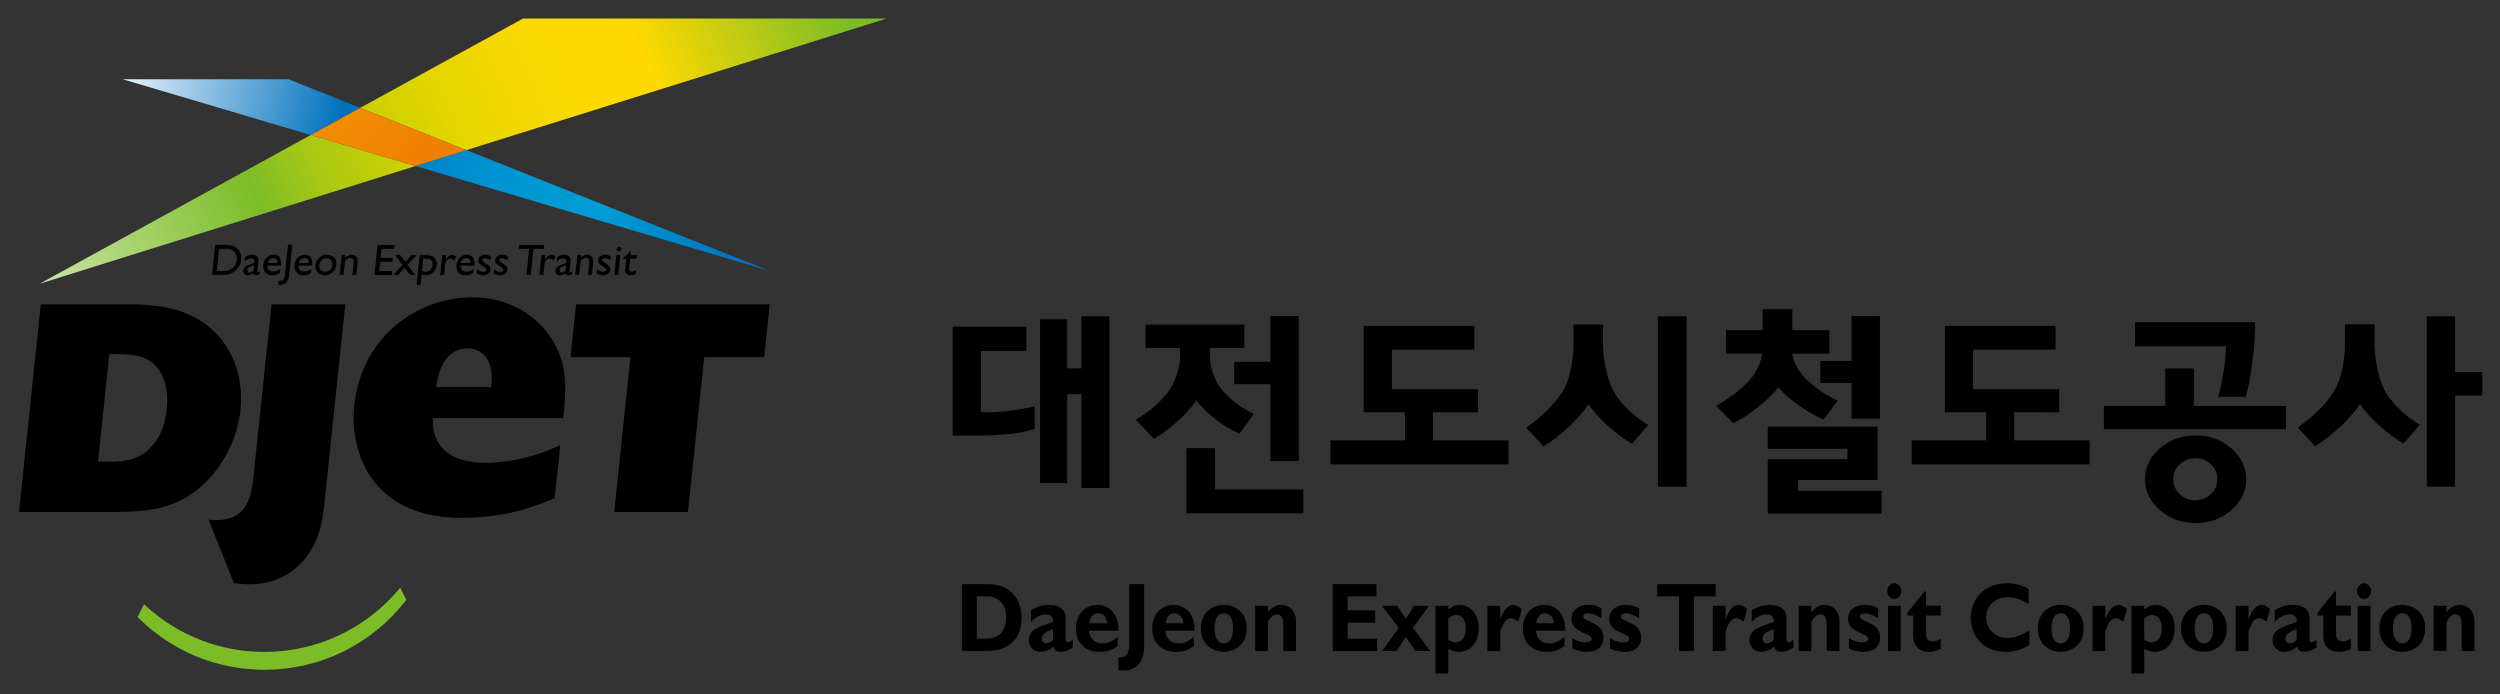 <?xml version="1.0" encoding="utf-8"?>
<!-- Generator: Adobe Illustrator 19.0.0, SVG Export Plug-In . SVG Version: 6.00 Build 0)  -->
<svg version="1.1" xmlns="http://www.w3.org/2000/svg" xmlns:xlink="http://www.w3.org/1999/xlink" x="0px" y="0px"
	 viewBox="0 0 71.125 19.75" style="enable-background:new 0 0 71.125 19.75;" xml:space="preserve">
<rect x="0" y="0" width="71.125" height="19.75" fill="#333333" stroke="none"/>
<style type="text/css">
	._x005B_Default_x005D_{fill:#FFFFFF;stroke:#000000;}
	.st0{fill:url(#SVGID_1_);}
	.st1{fill:url(#SVGID_2_);}
	.st2{fill:url(#SVGID_3_);}
	.st3{fill:url(#SVGID_4_);}
	.st4{fill:url(#SVGID_5_);}
	.st5{fill:#7CBD27;}
</style>
<g>
	<path d="M28.119,16.619c0.624,0,0.945,0.432,0.945,0.953
		c0,0.546-0.311,0.947-0.993,0.947h-0.707V16.619H28.119z M27.79,18.171h0.278
		c0.429,0,0.557-0.323,0.557-0.602c0-0.326-0.158-0.602-0.562-0.602H27.79V18.171z
		"/>
	<path d="M30.518,18.427c-0.1,0.067-0.243,0.117-0.341,0.117
		c-0.12,0-0.178-0.042-0.203-0.145c-0.14,0.106-0.256,0.145-0.381,0.145
		c-0.186,0-0.323-0.153-0.323-0.315c0-0.306,0.203-0.368,0.687-0.535
		c0.008-0.12-0.043-0.215-0.201-0.215c-0.145,0-0.311,0.084-0.426,0.215V17.366
		c0.15-0.103,0.318-0.156,0.501-0.156c0.291,0,0.489,0.109,0.489,0.39v0.585
		c0,0.064,0.023,0.089,0.06,0.089c0.025,0,0.053-0.006,0.138-0.072V18.427z
		 M29.957,17.898c-0.216,0.086-0.318,0.142-0.318,0.27
		c0,0.075,0.053,0.137,0.118,0.137c0.068,0,0.14-0.036,0.201-0.097V17.898z"/>
	<path d="M31.797,18.374c-0.208,0.17-0.426,0.17-0.517,0.17
		c-0.406,0-0.669-0.262-0.669-0.663c0-0.393,0.253-0.671,0.609-0.671
		c0.336,0,0.614,0.265,0.597,0.733h-0.83c0.012,0.228,0.153,0.362,0.381,0.362
		c0.145,0,0.258-0.047,0.429-0.184V18.374z M31.496,17.731
		c-0.015-0.176-0.11-0.281-0.251-0.281c-0.143,0-0.236,0.103-0.251,0.281H31.496z
		"/>
	<path d="M32.552,18.344c0,0.228-0.043,0.426-0.168,0.566
		c-0.113,0.125-0.268,0.184-0.562,0.159v-0.373
		c0.211,0.039,0.303-0.106,0.303-0.343V16.619h0.426V18.344z"/>
	<path d="M33.967,18.374c-0.208,0.17-0.426,0.17-0.517,0.17
		c-0.406,0-0.669-0.262-0.669-0.663c0-0.393,0.253-0.671,0.609-0.671
		c0.336,0,0.614,0.265,0.597,0.733h-0.83c0.013,0.228,0.153,0.362,0.381,0.362
		c0.145,0,0.258-0.047,0.429-0.184V18.374z M33.666,17.731
		c-0.015-0.176-0.11-0.281-0.251-0.281c-0.143,0-0.236,0.103-0.251,0.281H33.666z
		"/>
	<path d="M34.819,18.544c-0.379,0-0.654-0.265-0.654-0.669
		c0-0.437,0.313-0.666,0.654-0.666c0.283,0,0.649,0.176,0.649,0.669
		C35.468,18.388,35.075,18.544,34.819,18.544z M34.819,17.449
		c-0.158,0-0.266,0.136-0.266,0.426c0,0.332,0.128,0.429,0.266,0.429
		c0.171,0,0.261-0.156,0.261-0.437C35.08,17.617,35.002,17.449,34.819,17.449z"/>
	<path d="M36.075,17.419c0.115-0.148,0.228-0.209,0.376-0.209
		c0.181,0,0.421,0.114,0.421,0.493v0.816H36.509V17.736
		c0-0.181-0.078-0.256-0.181-0.256c-0.09,0-0.158,0.053-0.253,0.212v0.827h-0.364
		v-1.284h0.364V17.419z"/>
	<path d="M39.177,18.519h-1.261V16.619h1.244v0.348h-0.817v0.398h0.78v0.348h-0.78
		v0.457h0.835V18.519z"/>
	<path d="M40.198,17.862l0.491,0.658h-0.421l-0.273-0.398l-0.263,0.398h-0.409
		l0.471-0.658l-0.471-0.627h0.424l0.248,0.37l0.236-0.37h0.424L40.198,17.862z"/>
	<path d="M41.203,17.346c0.103-0.095,0.206-0.137,0.331-0.137
		c0.301,0,0.537,0.284,0.537,0.652c0,0.412-0.226,0.683-0.569,0.683
		c-0.103,0-0.213-0.033-0.299-0.089v0.705h-0.364v-1.925h0.364V17.346z
		 M41.203,18.19c0.073,0.058,0.138,0.084,0.211,0.084
		c0.178,0,0.288-0.15,0.288-0.39c0-0.245-0.1-0.387-0.273-0.387
		c-0.078,0-0.135,0.025-0.226,0.103V18.19z"/>
	<path d="M42.682,17.603h0.005c0.108-0.267,0.228-0.393,0.368-0.393
		c0.073,0,0.135,0.031,0.241,0.117l-0.1,0.357
		c-0.095-0.067-0.158-0.095-0.216-0.095c-0.133,0-0.218,0.139-0.299,0.376v0.554
		h-0.364v-1.284h0.364V17.603z"/>
	<path d="M44.511,18.374c-0.208,0.17-0.426,0.17-0.516,0.17
		c-0.406,0-0.67-0.262-0.67-0.663c0-0.393,0.253-0.671,0.609-0.671
		c0.336,0,0.614,0.265,0.597,0.733h-0.83c0.012,0.228,0.153,0.362,0.381,0.362
		c0.145,0,0.258-0.047,0.429-0.184V18.374z M44.21,17.731
		c-0.015-0.176-0.11-0.281-0.251-0.281c-0.143,0-0.236,0.103-0.251,0.281H44.21z"
		/>
	<path d="M45.561,17.591c-0.158-0.109-0.313-0.142-0.386-0.142
		c-0.048,0-0.131,0.011-0.131,0.1c0,0.142,0.574,0.148,0.574,0.577
		c0,0.267-0.171,0.418-0.471,0.418c-0.186,0-0.364-0.064-0.414-0.095v-0.284
		c0.118,0.056,0.236,0.109,0.374,0.109c0.108,0,0.176-0.036,0.176-0.095
		c0-0.187-0.574-0.153-0.574-0.574c0-0.237,0.193-0.396,0.479-0.396
		c0.145,0,0.253,0.028,0.373,0.095V17.591z"/>
	<path d="M46.632,17.591c-0.158-0.109-0.314-0.142-0.386-0.142
		c-0.048,0-0.13,0.011-0.13,0.1c0,0.142,0.574,0.148,0.574,0.577
		c0,0.267-0.171,0.418-0.471,0.418c-0.186,0-0.364-0.064-0.414-0.095v-0.284
		c0.118,0.056,0.236,0.109,0.374,0.109c0.108,0,0.176-0.036,0.176-0.095
		c0-0.187-0.574-0.153-0.574-0.574c0-0.237,0.193-0.396,0.479-0.396
		c0.145,0,0.253,0.028,0.374,0.095V17.591z"/>
	<path d="M48.814,16.967h-0.62v1.552h-0.426v-1.552h-0.619V16.619h1.665V16.967z"/>
	<path d="M49.092,17.603h0.005c0.108-0.267,0.228-0.393,0.369-0.393
		c0.073,0,0.135,0.031,0.241,0.117l-0.1,0.357
		c-0.095-0.067-0.158-0.095-0.216-0.095c-0.133,0-0.218,0.139-0.298,0.376v0.554
		h-0.364v-1.284h0.364V17.603z"/>
	<path d="M51.023,18.427c-0.1,0.067-0.243,0.117-0.341,0.117
		c-0.12,0-0.178-0.042-0.203-0.145c-0.14,0.106-0.256,0.145-0.381,0.145
		c-0.186,0-0.323-0.153-0.323-0.315c0-0.306,0.203-0.368,0.687-0.535
		c0.007-0.12-0.043-0.215-0.2-0.215c-0.145,0-0.311,0.084-0.426,0.215V17.366
		c0.15-0.103,0.318-0.156,0.501-0.156c0.291,0,0.489,0.109,0.489,0.39v0.585
		c0,0.064,0.023,0.089,0.06,0.089c0.025,0,0.053-0.006,0.138-0.072V18.427z
		 M50.461,17.898c-0.216,0.086-0.318,0.142-0.318,0.27
		c0,0.075,0.053,0.137,0.118,0.137c0.068,0,0.14-0.036,0.2-0.097V17.898z"/>
	<path d="M51.536,17.419c0.115-0.148,0.228-0.209,0.376-0.209
		c0.181,0,0.421,0.114,0.421,0.493v0.816h-0.364V17.736
		c0-0.181-0.078-0.256-0.181-0.256c-0.09,0-0.158,0.053-0.253,0.212v0.827h-0.364
		v-1.284h0.364V17.419z"/>
	<path d="M53.43,17.591c-0.158-0.109-0.314-0.142-0.386-0.142
		c-0.048,0-0.13,0.011-0.13,0.1c0,0.142,0.574,0.148,0.574,0.577
		c0,0.267-0.17,0.418-0.471,0.418c-0.186,0-0.364-0.064-0.414-0.095v-0.284
		c0.118,0.056,0.236,0.109,0.374,0.109c0.108,0,0.176-0.036,0.176-0.095
		c0-0.187-0.574-0.153-0.574-0.574c0-0.237,0.193-0.396,0.479-0.396
		c0.145,0,0.253,0.028,0.374,0.095V17.591z"/>
	<path d="M54.094,16.817c0,0.123-0.09,0.223-0.201,0.223
		c-0.11,0-0.2-0.1-0.2-0.223c0-0.122,0.09-0.223,0.2-0.223
		C54.004,16.594,54.094,16.694,54.094,16.817z M54.077,18.519h-0.364v-1.284h0.364
		V18.519z"/>
	<path d="M55.215,17.511h-0.421v0.529c0,0.125,0.065,0.206,0.178,0.206
		c0.075,0,0.145-0.019,0.243-0.075v0.292c-0.128,0.058-0.223,0.081-0.336,0.081
		c-0.241,0-0.449-0.122-0.449-0.482v-0.552h-0.165v-0.078l0.484-0.602h0.045v0.404
		h0.421V17.511z"/>
	<path d="M57.735,18.355c-0.238,0.136-0.419,0.189-0.672,0.189
		c-0.665,0-0.996-0.479-0.996-0.97c0-0.507,0.374-0.981,1.028-0.981
		c0.238,0,0.451,0.056,0.62,0.167v0.424c-0.188-0.117-0.379-0.195-0.589-0.195
		c-0.364,0-0.619,0.24-0.619,0.577c0,0.34,0.253,0.582,0.609,0.582
		c0.223,0,0.373-0.078,0.619-0.209V18.355z"/>
	<path d="M58.63,18.544c-0.379,0-0.654-0.265-0.654-0.669
		c0-0.437,0.313-0.666,0.654-0.666c0.283,0,0.649,0.176,0.649,0.669
		C59.279,18.388,58.886,18.544,58.63,18.544z M58.63,17.449
		c-0.158,0-0.266,0.136-0.266,0.426c0,0.332,0.128,0.429,0.266,0.429
		c0.171,0,0.261-0.156,0.261-0.437C58.891,17.617,58.813,17.449,58.63,17.449z"/>
	<path d="M59.896,17.603h0.005c0.108-0.267,0.228-0.393,0.369-0.393
		c0.073,0,0.135,0.031,0.241,0.117l-0.1,0.357
		c-0.095-0.067-0.158-0.095-0.216-0.095c-0.133,0-0.218,0.139-0.299,0.376v0.554
		h-0.364v-1.284h0.364V17.603z"/>
	<path d="M61.002,17.346c0.103-0.095,0.206-0.137,0.331-0.137
		c0.301,0,0.537,0.284,0.537,0.652c0,0.412-0.226,0.683-0.569,0.683
		c-0.103,0-0.213-0.033-0.298-0.089v0.705h-0.364v-1.925h0.364V17.346z
		 M61.002,18.19c0.073,0.058,0.138,0.084,0.211,0.084
		c0.178,0,0.288-0.15,0.288-0.39c0-0.245-0.1-0.387-0.273-0.387
		c-0.078,0-0.135,0.025-0.226,0.103V18.19z"/>
	<path d="M62.704,18.544c-0.378,0-0.654-0.265-0.654-0.669
		c0-0.437,0.313-0.666,0.654-0.666c0.283,0,0.649,0.176,0.649,0.669
		C63.354,18.388,62.96,18.544,62.704,18.544z M62.704,17.449
		c-0.158,0-0.266,0.136-0.266,0.426c0,0.332,0.128,0.429,0.266,0.429
		c0.171,0,0.261-0.156,0.261-0.437C62.965,17.617,62.887,17.449,62.704,17.449z"/>
	<path d="M63.97,17.603h0.005c0.108-0.267,0.228-0.393,0.369-0.393
		c0.073,0,0.135,0.031,0.241,0.117l-0.1,0.357
		c-0.095-0.067-0.158-0.095-0.216-0.095c-0.133,0-0.218,0.139-0.299,0.376v0.554
		h-0.364v-1.284h0.364V17.603z"/>
	<path d="M65.901,18.427c-0.1,0.067-0.243,0.117-0.341,0.117
		c-0.121,0-0.178-0.042-0.203-0.145c-0.14,0.106-0.256,0.145-0.381,0.145
		c-0.186,0-0.323-0.153-0.323-0.315c0-0.306,0.203-0.368,0.687-0.535
		c0.008-0.12-0.043-0.215-0.2-0.215c-0.145,0-0.311,0.084-0.426,0.215V17.366
		c0.15-0.103,0.318-0.156,0.502-0.156c0.291,0,0.489,0.109,0.489,0.39v0.585
		c0,0.064,0.022,0.089,0.06,0.089c0.025,0,0.053-0.006,0.138-0.072V18.427z
		 M65.339,17.898c-0.216,0.086-0.318,0.142-0.318,0.27
		c0,0.075,0.053,0.137,0.118,0.137c0.068,0,0.14-0.036,0.2-0.097V17.898z"/>
	<path d="M66.882,17.511h-0.421v0.529c0,0.125,0.065,0.206,0.178,0.206
		c0.075,0,0.145-0.019,0.243-0.075v0.292c-0.128,0.058-0.223,0.081-0.336,0.081
		c-0.241,0-0.449-0.122-0.449-0.482v-0.552h-0.165v-0.078l0.484-0.602h0.045v0.404
		h0.421V17.511z"/>
	<path d="M67.458,16.817c0,0.123-0.09,0.223-0.2,0.223
		c-0.11,0-0.201-0.1-0.201-0.223c0-0.122,0.09-0.223,0.201-0.223
		C67.368,16.594,67.458,16.694,67.458,16.817z M67.441,18.519h-0.364v-1.284h0.364
		V18.519z"/>
	<path d="M68.346,18.544c-0.379,0-0.654-0.265-0.654-0.669
		c0-0.437,0.313-0.666,0.654-0.666c0.283,0,0.649,0.176,0.649,0.669
		C68.995,18.388,68.602,18.544,68.346,18.544z M68.346,17.449
		c-0.158,0-0.266,0.136-0.266,0.426c0,0.332,0.128,0.429,0.266,0.429
		c0.171,0,0.261-0.156,0.261-0.437C68.607,17.617,68.529,17.449,68.346,17.449z"/>
	<path d="M69.602,17.419c0.115-0.148,0.228-0.209,0.376-0.209
		c0.181,0,0.421,0.114,0.421,0.493v0.816h-0.364V17.736
		c0-0.181-0.078-0.256-0.181-0.256c-0.09,0-0.158,0.053-0.253,0.212v0.827h-0.364
		v-1.284H69.602V17.419z"/>
</g>
<g>
	<path d="M29.438,12.201c-0.249,0.082-0.516,0.134-0.799,0.156
		c-0.284,0.023-0.52,0.034-0.707,0.034l-0.827,0.006v-3.105h2.094v0.692h-1.292
		v1.739l0.104,0.006c0.176,0.008,0.405-0.005,0.689-0.04
		c0.284-0.035,0.53-0.079,0.738-0.132V12.201z M30.767,8.998h0.796v4.887h-0.796
		v-2.67h-0.404v2.529h-0.772V9.084h0.772v1.396h0.404V8.998z"/>
	<path d="M32.591,9.902V9.234h2.811v0.668h-0.98v0.245
		c0,0.155,0.031,0.317,0.092,0.487c0.061,0.169,0.133,0.307,0.214,0.413
		c0.098,0.127,0.228,0.254,0.389,0.383c0.161,0.129,0.346,0.244,0.554,0.346
		l-0.41,0.563c-0.098-0.041-0.203-0.095-0.315-0.162
		c-0.112-0.067-0.221-0.14-0.328-0.217c-0.114-0.09-0.224-0.185-0.328-0.285
		c-0.104-0.1-0.189-0.195-0.254-0.285c-0.057,0.086-0.129,0.177-0.214,0.272
		c-0.086,0.096-0.18,0.191-0.282,0.285c-0.114,0.106-0.233,0.206-0.355,0.3
		c-0.122,0.094-0.243,0.172-0.361,0.233l-0.508-0.539
		c0.184-0.106,0.362-0.236,0.536-0.389c0.173-0.153,0.311-0.301,0.413-0.444
		c0.082-0.118,0.153-0.267,0.214-0.447c0.061-0.18,0.092-0.347,0.092-0.502
		v-0.257H32.591z M34.569,12.749v1.176h2.511v0.68h-3.325v-1.856H34.569z
		 M36.143,8.989h0.808v4.128h-0.808v-2.186h-1.029v-0.637h1.029V8.989z"/>
	<path d="M38.797,11.728V9.272h3.148v0.674h-2.346v1.127h2.45v0.655h-1.28v0.802
		h2.149v0.68H37.853v-0.68h2.119v-0.802H38.797z"/>
	<path d="M46.431,12.624c-0.102-0.057-0.212-0.13-0.331-0.217
		c-0.118-0.088-0.235-0.183-0.349-0.285c-0.114-0.102-0.22-0.207-0.318-0.315
		c-0.098-0.108-0.178-0.211-0.239-0.309c-0.057,0.09-0.134,0.19-0.229,0.3
		c-0.096,0.11-0.199,0.218-0.309,0.325c-0.122,0.114-0.248,0.221-0.377,0.322
		c-0.129,0.1-0.25,0.185-0.364,0.254l-0.496-0.533
		c0.257-0.176,0.484-0.367,0.68-0.576c0.196-0.208,0.337-0.398,0.423-0.57
		c0.073-0.147,0.132-0.337,0.178-0.569c0.045-0.233,0.067-0.451,0.067-0.655
		V9.231h0.839v0.551c0,0.225,0.027,0.459,0.08,0.704
		c0.053,0.245,0.118,0.445,0.196,0.6c0.086,0.171,0.218,0.346,0.395,0.524
		c0.177,0.178,0.383,0.338,0.616,0.481L46.431,12.624z M47.166,8.998h0.815v4.85
		h-0.815V8.998z"/>
	<path d="M49.106,10.062V9.395h1.041V8.795h0.845v0.6h1.053v0.668h-1.053
		c0.02,0.131,0.059,0.248,0.116,0.352c0.057,0.104,0.121,0.197,0.19,0.279
		c0.098,0.11,0.234,0.232,0.407,0.364c0.174,0.133,0.367,0.246,0.579,0.34
		l-0.404,0.539c-0.114-0.049-0.233-0.109-0.355-0.181
		c-0.122-0.071-0.241-0.146-0.355-0.224c-0.114-0.082-0.221-0.166-0.322-0.254
		c-0.1-0.088-0.185-0.175-0.254-0.26c-0.057,0.078-0.136,0.165-0.236,0.263
		c-0.1,0.098-0.209,0.194-0.328,0.288c-0.119,0.098-0.241,0.189-0.368,0.272
		c-0.127,0.084-0.243,0.15-0.349,0.199l-0.49-0.496
		c0.216-0.118,0.419-0.254,0.609-0.407c0.19-0.153,0.336-0.299,0.438-0.438
		c0.057-0.077,0.11-0.171,0.159-0.282c0.049-0.11,0.083-0.229,0.104-0.355
		H49.106z M52.559,13.063v-0.294h-2.266v-0.631h3.123v1.519h-2.26v0.306h2.376
		v0.649h-3.24v-1.549H52.559z M52.676,8.991h0.808v2.921h-0.808v-1.017h-0.888
		v-0.625h0.888V8.991z"/>
	<path d="M55.332,11.728V9.272h3.148v0.674h-2.346v1.127h2.45v0.655H57.304v0.802
		h2.149v0.68h-5.065v-0.68h2.119v-0.802H55.332z"/>
	<path d="M61.601,10.483h0.814v1.066h2.621v0.661h-5.181v-0.661h1.746V10.483z
		 M63.102,11.291c0.061-0.192,0.115-0.436,0.162-0.732
		c0.047-0.296,0.068-0.532,0.064-0.707h-2.584V9.166h3.411
		c0.008,0.278-0.014,0.633-0.067,1.066c-0.053,0.433-0.118,0.786-0.196,1.059
		H63.102z M63.484,12.758c0.28,0.247,0.42,0.54,0.42,0.879
		c0,0.335-0.14,0.626-0.42,0.873c-0.279,0.247-0.62,0.37-1.02,0.37
		c-0.396,0-0.735-0.124-1.017-0.37c-0.282-0.247-0.422-0.538-0.422-0.873
		c0-0.339,0.141-0.632,0.422-0.879c0.282-0.247,0.62-0.371,1.017-0.371
		C62.865,12.387,63.205,12.511,63.484,12.758z M62.897,14.059
		c0.124-0.114,0.187-0.255,0.187-0.423c0-0.167-0.06-0.309-0.181-0.425
		c-0.121-0.116-0.267-0.175-0.438-0.175c-0.176,0-0.326,0.057-0.45,0.172
		c-0.125,0.114-0.187,0.257-0.187,0.429c0,0.163,0.061,0.303,0.184,0.42
		c0.122,0.116,0.267,0.175,0.435,0.175C62.622,14.231,62.772,14.174,62.897,14.059z"
		/>
	<path d="M68.381,12.618c-0.102-0.057-0.213-0.13-0.331-0.217
		c-0.118-0.088-0.235-0.183-0.349-0.285c-0.114-0.102-0.221-0.207-0.318-0.315
		c-0.098-0.108-0.178-0.211-0.239-0.309c-0.057,0.09-0.134,0.19-0.23,0.3
		c-0.096,0.11-0.199,0.218-0.309,0.325c-0.122,0.114-0.248,0.221-0.377,0.322
		c-0.129,0.1-0.25,0.185-0.364,0.254l-0.496-0.533
		c0.257-0.176,0.484-0.367,0.68-0.576c0.196-0.208,0.337-0.398,0.422-0.57
		c0.074-0.147,0.133-0.337,0.178-0.569c0.045-0.233,0.067-0.451,0.067-0.655
		V9.225h0.839v0.551c0,0.225,0.027,0.459,0.08,0.704
		c0.053,0.245,0.118,0.445,0.196,0.6c0.086,0.171,0.217,0.346,0.395,0.524
		c0.177,0.178,0.383,0.338,0.615,0.481L68.381,12.618z M70.622,10.584v0.668h-0.778
		v2.591h-0.802V8.998h0.802v1.586H70.622z"/>
</g>
<g>
	<path d="M1.161,8.66h2.541c0.989,0,1.815,0.179,2.446,0.827
		c0.516,0.528,0.782,1.313,0.692,2.182c-0.114,1.083-0.811,2.191-1.847,2.635
		c-0.527,0.221-0.999,0.265-2.057,0.265H0.54L1.161,8.66z M2.788,13.135h0.289
		c0.418,0,0.804-0.025,1.145-0.341c0.218-0.204,0.455-0.52,0.522-1.159
		c0.058-0.554-0.063-0.938-0.292-1.202c-0.281-0.324-0.721-0.358-1.114-0.358
		H3.11L2.788,13.135z"/>
	<path d="M5.932,14.781c0.067,0.008,0.118,0.017,0.203,0.017
		c0.946,0,1.022-0.725,1.082-1.296L7.726,8.66h2.098L9.231,14.304
		c-0.061,0.588-0.154,1.065-0.511,1.534c-0.564,0.742-1.319,0.784-1.642,0.784
		c-0.188,0-0.323-0.017-0.423-0.034L5.932,14.781z"/>
	<path d="M17.474,14.568l0.463-4.408h-1.706l0.158-1.5h5.509l-0.158,1.5H20.035
		l-0.463,4.408H17.474z"/>
	<g>
		<linearGradient id="SVGID_1_" gradientUnits="userSpaceOnUse" x1="3.681" y1="2.324" x2="21.087" y2="6.915">
			<stop  offset="0" style="stop-color:#FFFFFF"/>
			<stop  offset="0.365" style="stop-color:#0071BE"/>
			<stop  offset="0.4" style="stop-color:#0078C3"/>
			<stop  offset="0.498" style="stop-color:#0087CB"/>
			<stop  offset="0.595" style="stop-color:#0093D1"/>
			<stop  offset="0.69" style="stop-color:#0099D4"/>
			<stop  offset="0.781" style="stop-color:#009BD5"/>
			<stop  offset="0.989" style="stop-color:#0075BF"/>
		</linearGradient>
		<polygon class="st0" points="13.267,4.271 11.821,4.724 21.906,7.712 		"/>
		<linearGradient id="SVGID_2_" gradientUnits="userSpaceOnUse" x1="2.976" y1="1.585" x2="21.411" y2="6.447">
			<stop  offset="0" style="stop-color:#FFFFFF"/>
			<stop  offset="0.365" style="stop-color:#0071BE"/>
			<stop  offset="0.4" style="stop-color:#0078C3"/>
			<stop  offset="0.498" style="stop-color:#0087CB"/>
			<stop  offset="0.595" style="stop-color:#0093D1"/>
			<stop  offset="0.69" style="stop-color:#0099D4"/>
			<stop  offset="0.781" style="stop-color:#009BD5"/>
			<stop  offset="0.989" style="stop-color:#0075BF"/>
		</linearGradient>
		<polygon class="st1" points="8.207,2.255 3.49,2.255 8.84,3.841 10.248,3.068 		"/>
		<linearGradient id="SVGID_3_" gradientUnits="userSpaceOnUse" x1="-1.41" y1="9.993" x2="23.698" y2="-1.081">
			<stop  offset="0" style="stop-color:#FFFFFF"/>
			<stop  offset="0.365" style="stop-color:#7CBD27"/>
			<stop  offset="0.428" style="stop-color:#A9C814"/>
			<stop  offset="0.5" style="stop-color:#CCD000"/>
			<stop  offset="0.572" style="stop-color:#E4D500"/>
			<stop  offset="0.644" style="stop-color:#F4D800"/>
			<stop  offset="0.714" style="stop-color:#FDD900"/>
			<stop  offset="0.781" style="stop-color:#FFD900"/>
			<stop  offset="0.989" style="stop-color:#7CBD27"/>
		</linearGradient>
		<polygon class="st2" points="25.222,0.528 14.879,0.528 10.248,3.068 13.267,4.271 		"/>
		<linearGradient id="SVGID_4_" gradientUnits="userSpaceOnUse" x1="-2.982" y1="10.154" x2="25.162" y2="-2.259">
			<stop  offset="0" style="stop-color:#FFFFFF"/>
			<stop  offset="0.365" style="stop-color:#7CBD27"/>
			<stop  offset="0.428" style="stop-color:#A9C814"/>
			<stop  offset="0.5" style="stop-color:#CCD000"/>
			<stop  offset="0.572" style="stop-color:#E4D500"/>
			<stop  offset="0.644" style="stop-color:#F4D800"/>
			<stop  offset="0.714" style="stop-color:#FDD900"/>
			<stop  offset="0.781" style="stop-color:#FFD900"/>
			<stop  offset="0.989" style="stop-color:#7CBD27"/>
		</linearGradient>
		<polygon class="st3" points="1.125,8.073 11.821,4.724 8.84,3.841 		"/>
		<linearGradient id="SVGID_5_" gradientUnits="userSpaceOnUse" x1="24.036" y1="18.786" x2="-0.076" y2="-8.572">
			<stop  offset="0" style="stop-color:#FFFFFF"/>
			<stop  offset="0.365" style="stop-color:#EA571E"/>
			<stop  offset="0.406" style="stop-color:#EC6519"/>
			<stop  offset="0.502" style="stop-color:#EF7F04"/>
			<stop  offset="0.598" style="stop-color:#F29000"/>
			<stop  offset="0.691" style="stop-color:#F49A00"/>
			<stop  offset="0.781" style="stop-color:#F49E00"/>
			<stop  offset="0.989" style="stop-color:#EA571E"/>
		</linearGradient>
		<polygon class="st4" points="10.248,3.068 8.84,3.841 11.821,4.724 13.267,4.271 		"/>
	</g>
	<path d="M16.08,11.095c0-0.184-0.011-0.378-0.04-0.571
		c-0.167-1.026-1.115-2.065-2.604-2.065c-1.507,0-3.144,1.061-3.357,3.089
		c-0.091,0.858,0.161,1.71,0.674,2.279c0.54,0.6,1.342,0.904,2.38,0.904
		c1.28,0,2.07-0.32,2.648-0.558c0.004-0.041,0.146-1.391,0.158-1.508
		c-0.349,0.159-1.145,0.501-2.131,0.501c-0.438,0-1.02-0.091-1.311-0.529
		c-0.179-0.269-0.183-0.53-0.185-0.704l-0.001-0.038c0,0,3.645,0,3.71,0
		C16.05,11.677,16.08,11.399,16.08,11.095z M13.98,10.978l-0.003,0.034h-1.569
		l0.005-0.042c0.043-0.318,0.214-1.058,0.886-1.058
		c0.114,0,0.328,0.026,0.488,0.2C13.951,10.294,14.016,10.585,13.98,10.978z"/>
	<path class="st5" d="M11.386,16.721l-0.045,0.054c-0.953,1.126-2.345,1.773-3.819,1.773
		c-1.256,0-2.456-0.468-3.38-1.316l-0.045-0.041L3.914,17.554l0.024,0.024
		c0.96,0.953,2.233,1.477,3.585,1.477c1.581,0,3.046-0.717,4.019-1.965
		l0.018-0.023L11.386,16.721z"/>
	<g>
		<path d="M6.122,6.967h0.331c0.315,0,0.43,0.225,0.409,0.426
			C6.84,7.613,6.647,7.82,6.365,7.82H6.033L6.122,6.967z M6.167,7.71h0.195
			c0.278,0,0.364-0.211,0.375-0.316c0.018-0.171-0.075-0.316-0.314-0.316H6.233
			L6.167,7.71z"/>
		<path d="M7.393,7.788C7.339,7.822,7.316,7.832,7.281,7.832
			c-0.049,0-0.073-0.017-0.079-0.057C7.149,7.813,7.096,7.832,7.045,7.832
			c-0.083,0-0.131-0.065-0.123-0.138c0.012-0.111,0.117-0.145,0.21-0.178
			l0.103-0.035l0.003-0.03c0.007-0.07-0.023-0.099-0.091-0.099
			c-0.061,0-0.127,0.029-0.187,0.093l0.013-0.121
			c0.049-0.051,0.113-0.076,0.194-0.076c0.114,0,0.198,0.058,0.184,0.185
			L7.32,7.722c-0.002,0.021,0.004,0.029,0.018,0.029
			c0.011,0,0.035-0.011,0.062-0.03L7.393,7.788z M7.228,7.543
			C7.129,7.575,7.043,7.608,7.036,7.674C7.031,7.72,7.062,7.753,7.108,7.753
			c0.035,0,0.069-0.017,0.102-0.046L7.228,7.543z"/>
		<path d="M7.975,7.658C7.905,7.7,7.839,7.725,7.772,7.725
			c-0.108,0-0.165-0.057-0.171-0.169h0.395c0.022-0.208-0.063-0.309-0.211-0.309
			c-0.155,0-0.275,0.115-0.293,0.285C7.475,7.688,7.558,7.832,7.733,7.832
			c0.095,0,0.159-0.021,0.231-0.066L7.975,7.658z M7.611,7.483
			c0.024-0.089,0.081-0.139,0.166-0.139c0.079,0,0.122,0.054,0.117,0.139H7.611z"
			/>
		<path d="M8.316,6.967H8.194L8.107,7.794C8.093,7.927,8.075,7.992,7.945,7.992
			H7.914l0.011,0.114c0.012,0.001,0.022,0.002,0.037,0.002
			c0.171,0,0.248-0.119,0.264-0.278L8.316,6.967z"/>
		<path d="M8.862,7.658C8.793,7.7,8.726,7.725,8.659,7.725
			c-0.108,0-0.165-0.057-0.171-0.169h0.395c0.022-0.208-0.063-0.309-0.211-0.309
			c-0.155,0-0.275,0.115-0.293,0.285C8.362,7.688,8.445,7.832,8.62,7.832
			c0.095,0,0.159-0.021,0.231-0.066L8.862,7.658z M8.498,7.483
			c0.024-0.089,0.081-0.139,0.166-0.139c0.079,0,0.122,0.054,0.117,0.139H8.498z"
			/>
		<path d="M9.572,7.534C9.553,7.712,9.417,7.832,9.237,7.832
			c-0.173,0-0.283-0.125-0.265-0.298c0.017-0.161,0.159-0.286,0.327-0.286
			C9.474,7.248,9.589,7.368,9.572,7.534z M9.085,7.534
			c-0.013,0.119,0.053,0.198,0.161,0.198c0.117,0,0.199-0.075,0.212-0.196
			c0.011-0.109-0.06-0.188-0.172-0.188C9.181,7.348,9.097,7.426,9.085,7.534z"/>
		<path d="M9.826,7.333h0.002c0.048-0.054,0.114-0.085,0.177-0.085
			c0.106,0,0.184,0.073,0.168,0.226l-0.036,0.346h-0.111l0.037-0.348
			c0.009-0.083-0.028-0.136-0.096-0.136c-0.049,0-0.09,0.022-0.149,0.081
			L9.774,7.82H9.663l0.059-0.561h0.111L9.826,7.333z"/>
		<path d="M11.216,7.078h-0.362l-0.027,0.258h0.349l-0.012,0.11h-0.349l-0.028,0.265
			h0.373l-0.012,0.11h-0.495l0.09-0.853h0.484L11.216,7.078z"/>
		<path d="M11.593,7.535l0.218,0.285h-0.143l-0.155-0.201L11.326,7.82h-0.14
			l0.266-0.285l-0.207-0.276h0.14l0.146,0.193l0.18-0.193h0.143L11.593,7.535z"
			/>
		<path d="M11.963,8.108h-0.111l0.089-0.849h0.193c0.205,0,0.306,0.1,0.287,0.285
			c-0.018,0.169-0.149,0.288-0.315,0.288c-0.036,0-0.069-0.007-0.11-0.025
			L11.963,8.108z M12.006,7.707c0.032,0.016,0.067,0.025,0.102,0.025
			c0.104,0,0.187-0.08,0.199-0.189c0.012-0.116-0.042-0.184-0.163-0.184H12.042
			L12.006,7.707z"/>
		<path d="M12.693,7.259l-0.014,0.129h0.002c0.067-0.099,0.125-0.14,0.177-0.14
			c0.045,0,0.085,0.021,0.127,0.065l-0.069,0.096
			c-0.03-0.032-0.072-0.055-0.098-0.055c-0.076,0-0.144,0.076-0.154,0.173
			l-0.031,0.294h-0.111l0.059-0.561H12.693z"/>
		<path d="M13.461,7.765c-0.072,0.045-0.136,0.066-0.231,0.066
			c-0.175,0-0.258-0.144-0.241-0.299c0.018-0.17,0.138-0.285,0.293-0.285
			c0.149,0,0.233,0.101,0.211,0.309h-0.395c0.006,0.111,0.064,0.169,0.171,0.169
			c0.068,0,0.134-0.025,0.204-0.067L13.461,7.765z M13.391,7.483
			c0.005-0.085-0.038-0.139-0.117-0.139c-0.085,0-0.142,0.05-0.166,0.139H13.391z
			"/>
		<path d="M13.955,7.404c-0.058-0.041-0.115-0.059-0.156-0.059
			c-0.045,0-0.076,0.021-0.079,0.051c-0.003,0.025,0.032,0.055,0.125,0.113
			c0.086,0.061,0.116,0.1,0.11,0.158c-0.01,0.099-0.096,0.165-0.202,0.165
			c-0.069,0-0.121-0.014-0.19-0.051l0.013-0.12
			c0.067,0.05,0.131,0.074,0.176,0.074c0.045-0.002,0.085-0.024,0.089-0.064
			c0.008-0.078-0.25-0.119-0.234-0.27c0.01-0.095,0.088-0.153,0.201-0.153
			c0.053,0,0.105,0.015,0.16,0.046L13.955,7.404z"/>
		<path d="M14.437,7.404c-0.058-0.041-0.115-0.059-0.156-0.059
			c-0.045,0-0.076,0.021-0.079,0.051c-0.003,0.025,0.032,0.055,0.125,0.113
			c0.086,0.061,0.116,0.1,0.11,0.158c-0.01,0.099-0.096,0.165-0.202,0.165
			c-0.069,0-0.121-0.014-0.19-0.051l0.013-0.12
			c0.067,0.05,0.131,0.074,0.176,0.074c0.045-0.002,0.085-0.024,0.089-0.064
			c0.008-0.078-0.25-0.119-0.234-0.27c0.01-0.095,0.089-0.153,0.201-0.153
			c0.053,0,0.105,0.015,0.16,0.046L14.437,7.404z"/>
		<path d="M15.473,7.078h-0.295l-0.078,0.743h-0.123l0.078-0.743h-0.295l0.012-0.11
			h0.713L15.473,7.078z"/>
		<path d="M15.517,7.259l-0.014,0.129h0.003c0.067-0.099,0.125-0.14,0.177-0.14
			c0.045,0,0.085,0.021,0.127,0.065l-0.069,0.096
			c-0.03-0.032-0.072-0.055-0.098-0.055c-0.076,0-0.144,0.076-0.155,0.173
			l-0.031,0.294h-0.111l0.059-0.561H15.517z"/>
		<path d="M16.273,7.788c-0.055,0.034-0.077,0.044-0.112,0.044
			c-0.049,0-0.073-0.017-0.079-0.057c-0.053,0.039-0.106,0.057-0.157,0.057
			c-0.083,0-0.131-0.065-0.123-0.138c0.012-0.111,0.117-0.145,0.21-0.178
			l0.103-0.035l0.003-0.03c0.007-0.07-0.023-0.099-0.091-0.099
			c-0.061,0-0.127,0.029-0.187,0.093l0.013-0.121
			c0.049-0.051,0.113-0.076,0.194-0.076c0.114,0,0.198,0.058,0.184,0.185
			l-0.03,0.289c-0.002,0.021,0.004,0.029,0.018,0.029
			c0.011,0,0.035-0.011,0.062-0.03L16.273,7.788z M16.107,7.543
			c-0.098,0.033-0.184,0.065-0.191,0.131c-0.005,0.046,0.026,0.079,0.072,0.079
			c0.035,0,0.069-0.017,0.102-0.046L16.107,7.543z"/>
		<path d="M16.529,7.333h0.002c0.048-0.054,0.114-0.085,0.177-0.085
			c0.106,0,0.184,0.073,0.168,0.226l-0.036,0.346h-0.111l0.036-0.348
			c0.009-0.083-0.028-0.136-0.096-0.136c-0.049,0-0.09,0.022-0.149,0.081
			l-0.042,0.403h-0.111l0.059-0.561h0.111L16.529,7.333z"/>
		<path d="M17.376,7.294c-0.056-0.031-0.108-0.046-0.16-0.046
			c-0.113,0-0.191,0.058-0.201,0.153c-0.016,0.151,0.242,0.193,0.234,0.27
			c-0.004,0.04-0.044,0.061-0.089,0.064c-0.045,0-0.109-0.024-0.176-0.074
			l-0.013,0.12c0.069,0.038,0.121,0.051,0.19,0.051
			c0.106,0,0.192-0.066,0.202-0.165c0.006-0.057-0.024-0.096-0.11-0.158
			c-0.093-0.057-0.127-0.088-0.125-0.113c0.003-0.03,0.034-0.051,0.079-0.051
			c0.041,0,0.098,0.018,0.156,0.059L17.376,7.294z"/>
		<path d="M17.589,7.82h-0.111l0.059-0.561h0.111L17.589,7.82z M17.604,7.155
			c-0.036,0-0.063-0.03-0.059-0.066c0.004-0.036,0.037-0.066,0.073-0.066
			c0.036,0,0.063,0.03,0.059,0.066C17.674,7.125,17.64,7.155,17.604,7.155z"/>
		<path d="M17.939,7.259h0.178l-0.011,0.1h-0.178l-0.03,0.288
			c-0.007,0.066,0.039,0.085,0.071,0.085c0.04,0,0.083-0.014,0.131-0.041
			l-0.011,0.104c-0.041,0.021-0.103,0.037-0.139,0.037
			c-0.121,0-0.175-0.075-0.164-0.176l0.031-0.297h-0.098l0.001-0.012l0.23-0.204
			L17.939,7.259z"/>
	</g>
</g>
</svg>
